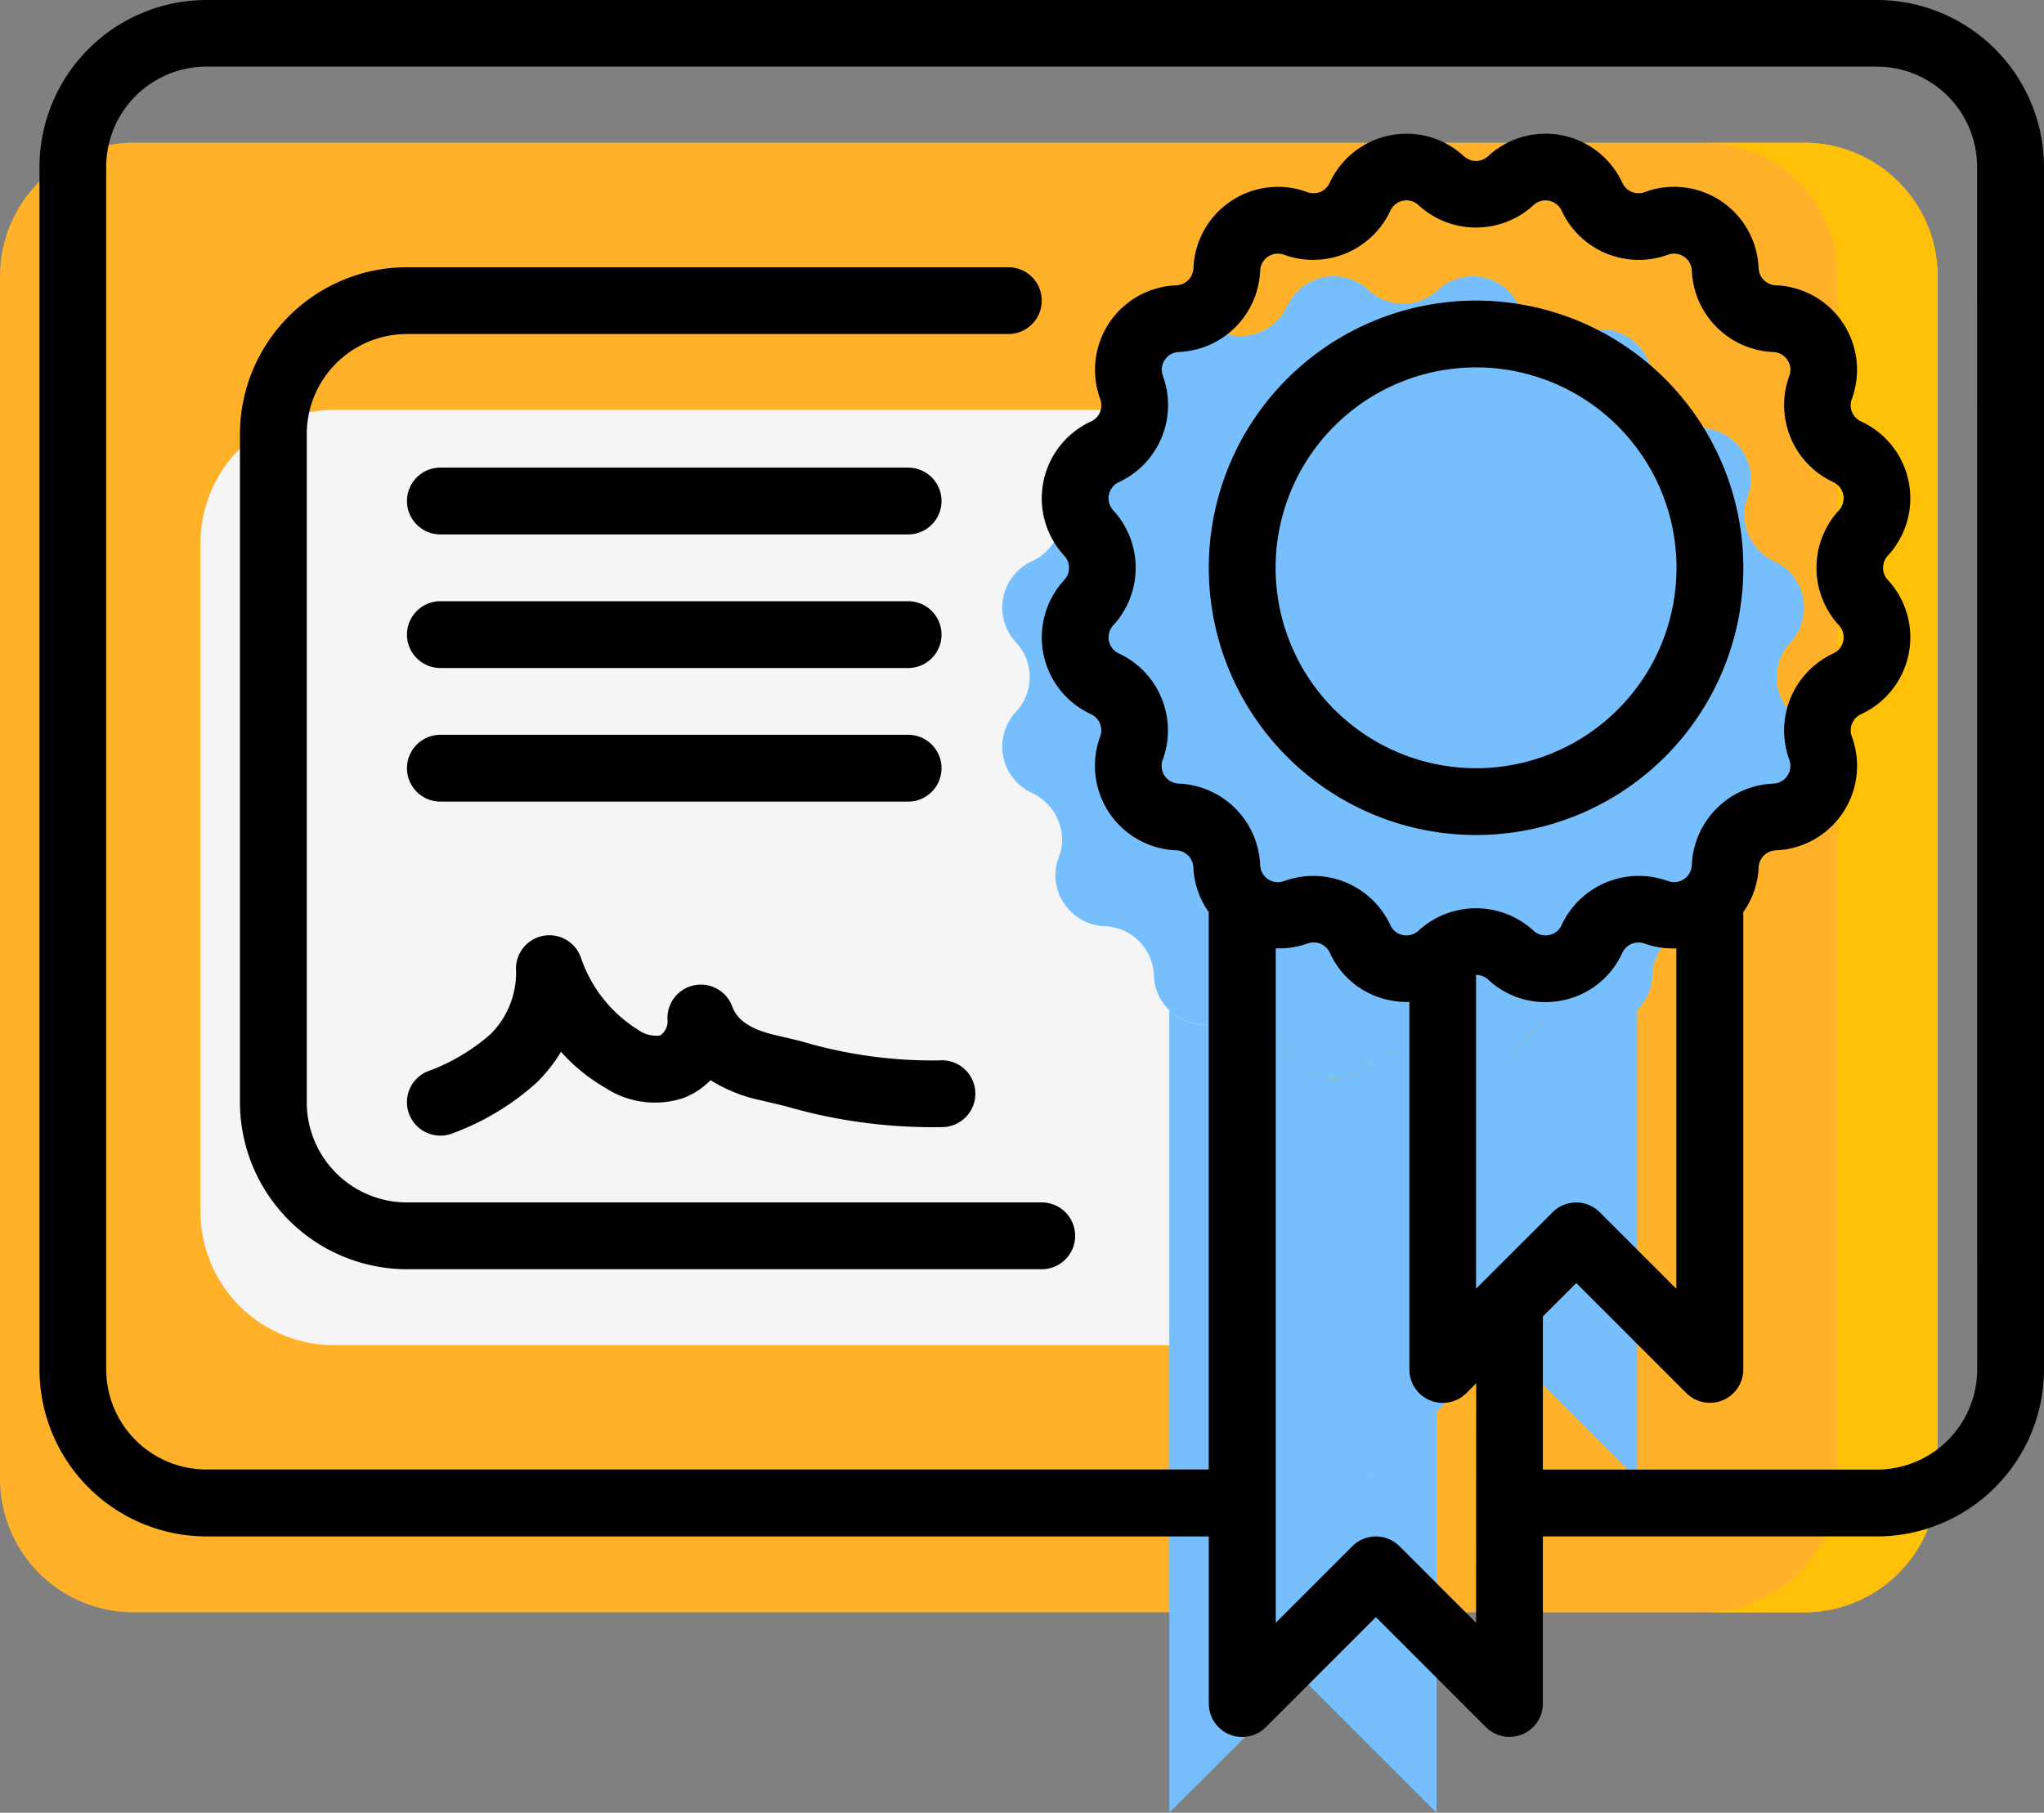 <svg xmlns="http://www.w3.org/2000/svg" width="112.167" height="99.5" viewBox="0 0 112.167 99.5">
  <rect x="0" y="0" width="112.167" height="99.5" fill="#808080" stroke="none"/>
  <g id="icn_2" transform="translate(2.167)">
    <g id="Colour" transform="translate(-2.167 7.833)">
      <path id="Shape" d="M78.833,80.667H99a7.333,7.333,0,0,0,7.333-7.333v-66A7.333,7.333,0,0,0,99,0H7.333A7.333,7.333,0,0,0,0,7.333v66a7.333,7.333,0,0,0,7.333,7.333H64.167" fill="#ffb229"/>
      <path id="Shape-2" data-name="Shape" d="M56.5,0H51a7.333,7.333,0,0,1,7.333,7.333v66A7.333,7.333,0,0,1,51,80.667h5.5a7.333,7.333,0,0,0,7.333-7.333v-66A7.333,7.333,0,0,0,56.5,0Z" transform="translate(42.5)" fill="#fec108"/>
      <path id="Shape-3" data-name="Shape" d="M62.833,59.333h-49.5A7.333,7.333,0,0,1,6,52V15.333A7.333,7.333,0,0,1,13.333,8h49.5Z" transform="translate(5 6.667)" fill="#f5f5f5"/>
      <g id="Group_62" data-name="Group 62">
        <path id="Shape-4" data-name="Shape" d="M73.248,27.907a2.8,2.8,0,0,1-.88,4.455,2.849,2.849,0,0,0-1.65,2.567,2.541,2.541,0,0,0,.183.972,2.677,2.677,0,0,1,.183.972,2.822,2.822,0,0,1-2.713,2.805,2.8,2.8,0,0,0-2.7,2.695,2.715,2.715,0,0,1-.843,1.907,2.79,2.79,0,0,1-1.962.807A2.677,2.677,0,0,1,61.9,44.9a2.541,2.541,0,0,0-.972-.183,2.849,2.849,0,0,0-2.567,1.65,2.8,2.8,0,0,1-4.455.88,2.778,2.778,0,0,0-3.74-.055c-.018.018-.055.037-.073.055a2.8,2.8,0,0,1-4.455-.88,2.849,2.849,0,0,0-2.567-1.65,2.541,2.541,0,0,0-.972.183,2.677,2.677,0,0,1-.972.183,2.79,2.79,0,0,1-1.962-.807,2.715,2.715,0,0,1-.843-1.907,2.8,2.8,0,0,0-2.695-2.695,2.821,2.821,0,0,1-2.713-2.805A2.677,2.677,0,0,1,33.1,35.9a2.541,2.541,0,0,0,.183-.972,2.849,2.849,0,0,0-1.65-2.567,2.8,2.8,0,0,1-.88-4.455,2.794,2.794,0,0,0,0-3.813,2.8,2.8,0,0,1,.88-4.455,2.849,2.849,0,0,0,1.65-2.567A2.541,2.541,0,0,0,33.1,16.1a2.677,2.677,0,0,1-.183-.972,2.822,2.822,0,0,1,2.713-2.805,2.8,2.8,0,0,0,2.695-2.7,2.822,2.822,0,0,1,2.805-2.713A2.677,2.677,0,0,1,42.1,7.1a2.541,2.541,0,0,0,.972.183,2.849,2.849,0,0,0,2.567-1.65,2.8,2.8,0,0,1,4.455-.88,2.794,2.794,0,0,0,3.813,0,2.805,2.805,0,0,1,4.455.88,2.849,2.849,0,0,0,2.567,1.65A2.541,2.541,0,0,0,61.9,7.1a2.677,2.677,0,0,1,.972-.183,2.821,2.821,0,0,1,2.8,2.713,2.8,2.8,0,0,0,2.7,2.7,2.821,2.821,0,0,1,2.713,2.805,2.677,2.677,0,0,1-.183.972,2.541,2.541,0,0,0-.183.972,2.849,2.849,0,0,0,1.65,2.567,2.8,2.8,0,0,1,.88,4.455,2.794,2.794,0,0,0,0,3.813Z" transform="translate(25 3.333)" fill="#77befc"/>
        <path id="Shape-5" data-name="Shape" d="M49.667,48.025v22l-7.333-7.333L35,70.025V25.97a2.79,2.79,0,0,0,1.962.807,2.677,2.677,0,0,0,.972-.183,2.541,2.541,0,0,1,.972-.183,2.849,2.849,0,0,1,2.567,1.65,2.8,2.8,0,0,0,4.455.88c.018-.018.055-.037.073-.055V51.692Z" transform="translate(29.167 21.642)" fill="#77befc"/>
        <path id="Shape-6" data-name="Shape" d="M55.667,25.97V51.692l-7.333-7.333L41,51.692V28.885a2.778,2.778,0,0,1,3.74.055,2.8,2.8,0,0,0,4.455-.88,2.849,2.849,0,0,1,2.567-1.65,2.541,2.541,0,0,1,.972.183,2.677,2.677,0,0,0,.972.183,2.79,2.79,0,0,0,1.962-.807Z" transform="translate(34.167 21.642)" fill="#77befc"/>
        <path id="Shape-7" data-name="Shape" d="M49.538,26.777a2.677,2.677,0,0,1-.972-.183,2.541,2.541,0,0,0-.972-.183A2.821,2.821,0,0,0,46,26.927V46.192l5.5,5.5V25.97a2.79,2.79,0,0,1-1.962.807Z" transform="translate(38.333 21.642)" fill="#77befc"/>
      </g>
    </g>
    <g id="outline">
      <path id="Shape-8" data-name="Shape" d="M100.833,0H9.167A9.178,9.178,0,0,0,0,9.167v66a9.178,9.178,0,0,0,9.167,9.167h55V93.5A1.833,1.833,0,0,0,67.3,94.8l6.037-6.037L79.371,94.8A1.833,1.833,0,0,0,82.5,93.5V84.333h18.333A9.178,9.178,0,0,0,110,75.167v-66A9.178,9.178,0,0,0,100.833,0Zm-41.6,35.869a.975.975,0,0,1-.308-1.547,4.659,4.659,0,0,0,0-6.309.975.975,0,0,1,.31-1.549,4.664,4.664,0,0,0,2.413-5.83.975.975,0,0,1,.876-1.313,4.662,4.662,0,0,0,4.462-4.462.975.975,0,0,1,1.314-.876,4.673,4.673,0,0,0,5.83-2.415.972.972,0,0,1,1.546-.308,4.66,4.66,0,0,0,6.31,0,.973.973,0,0,1,1.547.31,4.666,4.666,0,0,0,5.828,2.413.975.975,0,0,1,1.314.876,4.666,4.666,0,0,0,4.472,4.464.974.974,0,0,1,.876,1.311,4.662,4.662,0,0,0,2.414,5.83.975.975,0,0,1,.308,1.547,4.659,4.659,0,0,0,0,6.309.975.975,0,0,1-.31,1.549,4.664,4.664,0,0,0-2.413,5.83.975.975,0,0,1-.876,1.313,4.662,4.662,0,0,0-4.472,4.471.975.975,0,0,1-1.314.876,4.671,4.671,0,0,0-5.83,2.415.942.942,0,0,1-.691.55.961.961,0,0,1-.854-.24,4.662,4.662,0,0,0-6.31,0,.963.963,0,0,1-.854.24.946.946,0,0,1-.693-.55A4.664,4.664,0,0,0,68.3,48.362a.975.975,0,0,1-1.314-.876,4.666,4.666,0,0,0-4.472-4.475A.973.973,0,0,1,61.64,41.7a4.662,4.662,0,0,0-2.405-5.83ZM79.372,70.2l-.539.539V53.508a.97.97,0,0,1,.662.259,4.583,4.583,0,0,0,3.135,1.239,4.836,4.836,0,0,0,.928-.092,4.583,4.583,0,0,0,3.3-2.614.979.979,0,0,1,1.226-.506,4.637,4.637,0,0,0,1.74.262V70.741l-4.2-4.2a1.833,1.833,0,0,0-2.592,0Zm-.539,18.872-4.2-4.2a1.833,1.833,0,0,0-2.592,0l-4.2,4.2V52.052a4.631,4.631,0,0,0,1.74-.262.975.975,0,0,1,1.225.5,4.583,4.583,0,0,0,3.311,2.616,4.809,4.809,0,0,0,1.058.09V75.167a1.833,1.833,0,0,0,3.129,1.3l.537-.537Zm27.5-13.908a5.5,5.5,0,0,1-5.5,5.5H82.5V72.259l1.833-1.833,6.037,6.037a1.833,1.833,0,0,0,3.129-1.3v-25.1a4.56,4.56,0,0,0,.841-2.451.981.981,0,0,1,.939-.937,4.642,4.642,0,0,0,4.174-6.25.977.977,0,0,1,.506-1.223,4.642,4.642,0,0,0,1.467-7.374.979.979,0,0,1,0-1.325,4.64,4.64,0,0,0-1.467-7.372.975.975,0,0,1-.508-1.223,4.642,4.642,0,0,0-4.174-6.25.981.981,0,0,1-.939-.937,4.64,4.64,0,0,0-6.248-4.178.97.97,0,0,1-1.225-.5,4.642,4.642,0,0,0-7.374-1.467.977.977,0,0,1-1.324,0A4.64,4.64,0,0,0,70.8,10.039a.974.974,0,0,1-1.227.506,4.64,4.64,0,0,0-6.248,4.178.981.981,0,0,1-.939.937,4.642,4.642,0,0,0-4.174,6.25.977.977,0,0,1-.506,1.223,4.642,4.642,0,0,0-1.467,7.374.979.979,0,0,1,0,1.325A4.64,4.64,0,0,0,57.7,39.2a.975.975,0,0,1,.508,1.223,4.642,4.642,0,0,0,4.174,6.25.981.981,0,0,1,.939.937,4.56,4.56,0,0,0,.841,2.449v30.6h-55a5.5,5.5,0,0,1-5.5-5.5v-66a5.5,5.5,0,0,1,5.5-5.5h91.667a5.5,5.5,0,0,1,5.5,5.5Z"/>
      <path id="Shape-9" data-name="Shape" d="M15.167,59.333a5.5,5.5,0,0,1-5.5-5.5V17.167a5.5,5.5,0,0,1,5.5-5.5h33a1.833,1.833,0,0,0,0-3.667h-33A9.178,9.178,0,0,0,6,17.167V53.833A9.178,9.178,0,0,0,15.167,63H50a1.833,1.833,0,1,0,0-3.667Z" transform="translate(5 6.667)"/>
      <path id="Shape-10" data-name="Shape" d="M12.833,25.667H38.5A1.833,1.833,0,1,0,38.5,22H12.833a1.833,1.833,0,1,0,0,3.667Z" transform="translate(9.167 18.333)"/>
      <path id="Shape-11" data-name="Shape" d="M12.833,21.667H38.5A1.833,1.833,0,1,0,38.5,18H12.833a1.833,1.833,0,1,0,0,3.667Z" transform="translate(9.167 15)"/>
      <path id="Shape-12" data-name="Shape" d="M12.833,17.667H38.5A1.833,1.833,0,1,0,38.5,14H12.833a1.833,1.833,0,0,0,0,3.667Z" transform="translate(9.167 11.667)"/>
      <path id="Shape-13" data-name="Shape" d="M11.153,37.9A1.833,1.833,0,0,0,12.834,39a1.8,1.8,0,0,0,.733-.152,14.093,14.093,0,0,0,4.594-2.8,8.617,8.617,0,0,0,1.292-1.65,9.768,9.768,0,0,0,2.437,1.98,4.966,4.966,0,0,0,4.3.55,4.127,4.127,0,0,0,1.467-.972,8.382,8.382,0,0,0,2.7,1.091l1.386.328a28.809,28.809,0,0,0,8.716,1.155,1.834,1.834,0,1,0-.264-3.658,25.313,25.313,0,0,1-7.6-1.063l-1.417-.336c-1.71-.394-2.151-1.083-2.332-1.569a1.833,1.833,0,0,0-3.546.772.926.926,0,0,1-.409.827,1.69,1.69,0,0,1-1.21-.312A7.517,7.517,0,0,1,20.534,29.2a1.833,1.833,0,0,0-3.549.748,4.743,4.743,0,0,1-1.419,3.5A10.877,10.877,0,0,1,12.1,35.485a1.833,1.833,0,0,0-.948,2.414Z" transform="translate(9.166 23.334)"/>
      <path id="Shape-14" data-name="Shape" d="M49.667,38.333A14.667,14.667,0,1,0,35,23.667,14.667,14.667,0,0,0,49.667,38.333Zm0-25.667a11,11,0,1,1-11,11A11,11,0,0,1,49.667,12.667Z" transform="translate(29.167 7.5)"/>
    </g>
  </g>
</svg>
